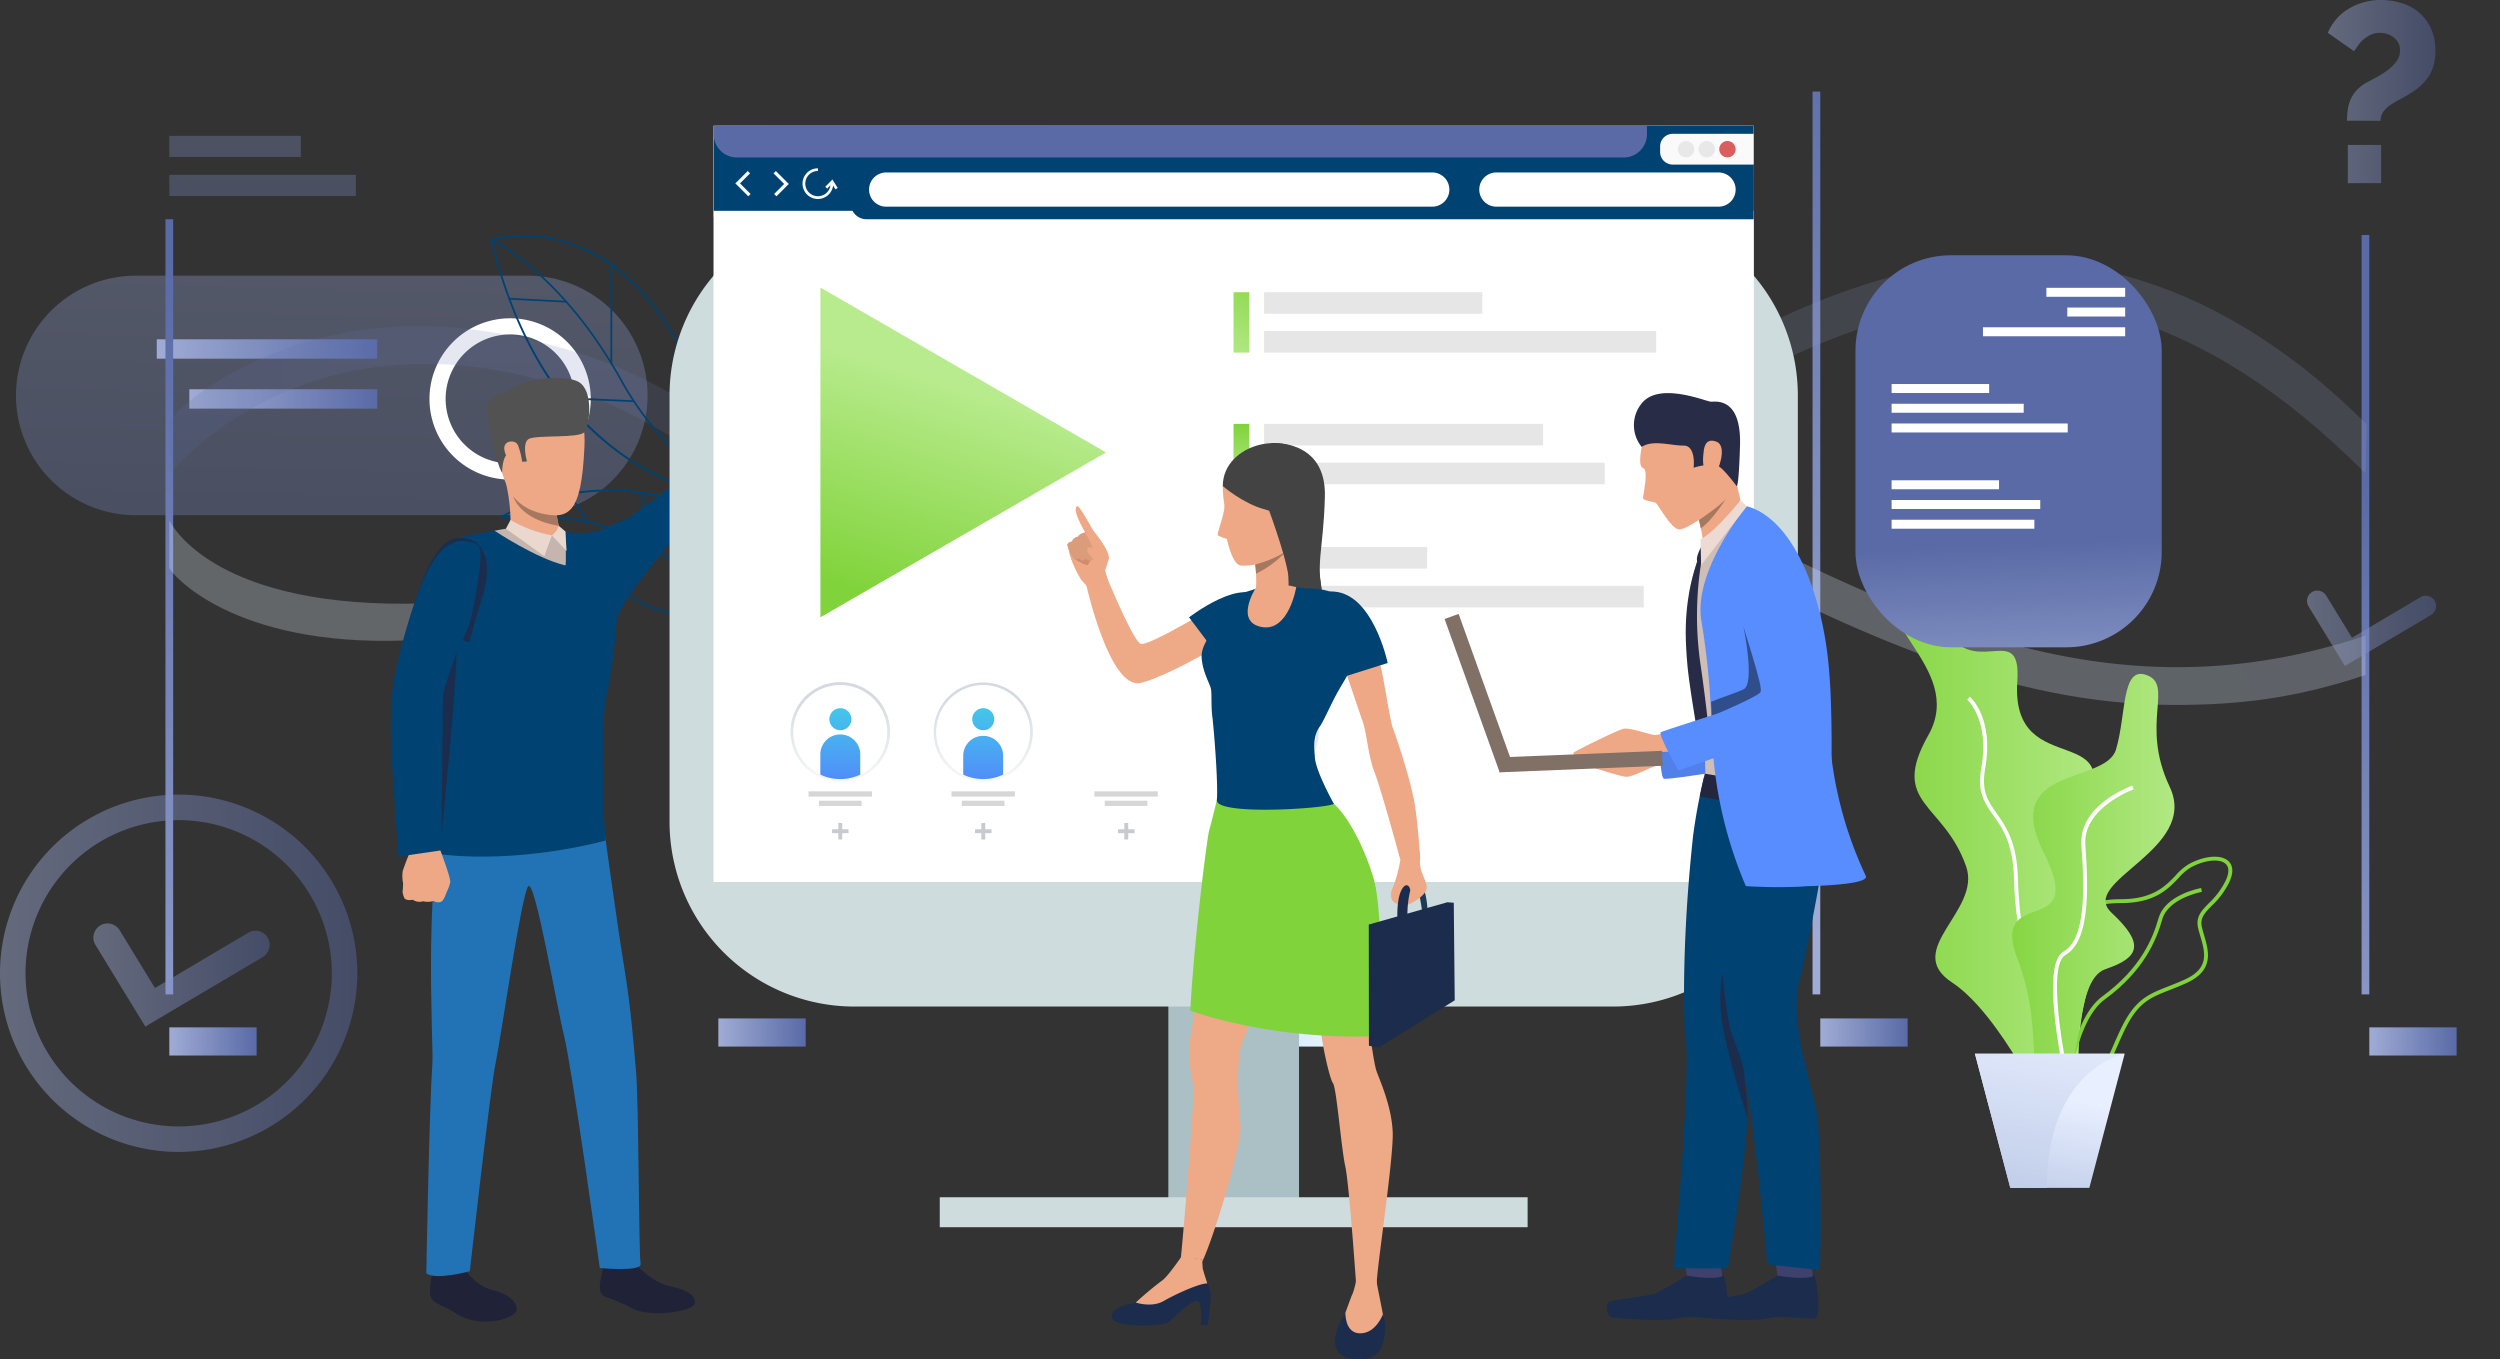 <svg xmlns="http://www.w3.org/2000/svg" xmlns:xlink="http://www.w3.org/1999/xlink" width="616.861" height="335.417" viewBox="0 0 616.861 335.417">
  <rect x="0" y="0" width="616.861" height="335.417" fill="#333333" stroke="none"/>
  <defs>
    <linearGradient id="linear-gradient" x1="0.579" y1="-0.637" x2="0.395" y2="2.023" gradientUnits="objectBoundingBox">
      <stop offset="0" stop-color="#a0acd5"/>
      <stop offset="1" stop-color="#596aa6"/>
    </linearGradient>
    <linearGradient id="linear-gradient-2" x1="0" y1="0.5" x2="1" y2="0.5" xlink:href="#linear-gradient"/>
    <linearGradient id="linear-gradient-3" x1="0" y1="0.5" x2="1" y2="0.5" xlink:href="#linear-gradient"/>
    <linearGradient id="linear-gradient-5" x1="0.5" y1="-9.173" x2="0.5" y2="10.842" xlink:href="#linear-gradient"/>
    <linearGradient id="linear-gradient-6" x1="0.5" y1="-11.022" x2="0.5" y2="8.994" xlink:href="#linear-gradient"/>
    <linearGradient id="linear-gradient-7" x1="0.5" y1="1.421" x2="0.5" y2="0.043" xlink:href="#linear-gradient"/>
    <linearGradient id="linear-gradient-8" x1="0.501" y1="0.94" x2="0.501" y2="-0.129" xlink:href="#linear-gradient"/>
    <linearGradient id="linear-gradient-11" x1="0.5" y1="1.347" x2="0.5" y2="0.329" xlink:href="#linear-gradient"/>
    <linearGradient id="linear-gradient-12" x1="0" y1="0.5" x2="1" y2="0.5" xlink:href="#linear-gradient"/>
    <linearGradient id="linear-gradient-13" x1="0" y1="0.5" x2="1" y2="0.5" xlink:href="#linear-gradient"/>
    <linearGradient id="linear-gradient-14" y1="0.5" x2="1" y2="0.5" gradientUnits="objectBoundingBox">
      <stop offset="0" stop-color="#d5e4ff"/>
      <stop offset="1" stop-color="#edfffe"/>
    </linearGradient>
    <linearGradient id="linear-gradient-15" x1="0" y1="0.5" x2="1" y2="0.5" xlink:href="#linear-gradient"/>
    <linearGradient id="linear-gradient-16" x1="0" y1="0.5" x2="1" y2="0.5" xlink:href="#linear-gradient"/>
    <linearGradient id="linear-gradient-17" x1="0.932" y1="0.5" x2="-0.001" y2="0.5" xlink:href="#linear-gradient"/>
    <linearGradient id="linear-gradient-18" x1="1.259" y1="0.462" x2="-0.398" y2="0.57" xlink:href="#linear-gradient-14"/>
    <linearGradient id="linear-gradient-19" x1="0.119" y1="0.497" x2="0.881" y2="0.497" gradientUnits="objectBoundingBox">
      <stop offset="0" stop-color="#40d5e6"/>
      <stop offset="1" stop-color="#57f"/>
    </linearGradient>
    <linearGradient id="linear-gradient-20" y1="0.5" x2="1" y2="0.5" gradientUnits="objectBoundingBox">
      <stop offset="0" stop-color="#80d33a"/>
      <stop offset="1" stop-color="#b8eb8d"/>
    </linearGradient>
    <linearGradient id="linear-gradient-21" x1="0" y1="0.5" x2="1" y2="0.5" xlink:href="#linear-gradient-20"/>
    <linearGradient id="linear-gradient-22" x1="0.241" y1="1.257" x2="0.438" y2="0.3" gradientUnits="objectBoundingBox">
      <stop offset="0" stop-color="#b6c4e3"/>
      <stop offset="1" stop-color="#e8efff"/>
    </linearGradient>
    <linearGradient id="linear-gradient-23" x1="0.207" y1="1.431" x2="0.571" y2="-0.344" xlink:href="#linear-gradient-22"/>
    <linearGradient id="linear-gradient-24" y1="0.5" x2="1" y2="0.5" gradientUnits="objectBoundingBox">
      <stop offset="0" stop-color="#ff9f55"/>
      <stop offset="1" stop-color="#ffd255"/>
    </linearGradient>
    <linearGradient id="linear-gradient-25" x1="0.606" y1="-0.729" x2="0.431" y2="1.303" xlink:href="#linear-gradient-20"/>
    <linearGradient id="linear-gradient-26" x1="0.5" y1="0" x2="0.5" y2="1" xlink:href="#linear-gradient-20"/>
    <linearGradient id="linear-gradient-28" x1="0.5" y1="-0.816" x2="0.5" y2="4.536" xlink:href="#linear-gradient-19"/>
    <linearGradient id="linear-gradient-29" x1="0.5" y1="-0.966" x2="0.5" y2="1.605" xlink:href="#linear-gradient-19"/>
    <linearGradient id="linear-gradient-30" x1="0.5" y1="0.155" x2="0.5" y2="1.196" gradientUnits="objectBoundingBox">
      <stop offset="0" stop-color="#d3dae0"/>
      <stop offset="1" stop-color="#fff"/>
    </linearGradient>
    <linearGradient id="linear-gradient-31" x1="0.5" y1="-0.816" x2="0.5" y2="4.532" xlink:href="#linear-gradient-19"/>
    <linearGradient id="linear-gradient-32" x1="0.5" y1="-1.023" x2="0.5" y2="1.623" xlink:href="#linear-gradient-19"/>
    <linearGradient id="linear-gradient-33" x1="0.5" y1="0.155" x2="0.5" y2="1.196" xlink:href="#linear-gradient-30"/>
    <linearGradient id="linear-gradient-38" x1="0.5" y1="-0.966" x2="0.5" y2="1.605" xlink:href="#linear-gradient-19"/>
    <linearGradient id="linear-gradient-39" x1="0.499" y1="0.155" x2="0.499" y2="1.196" xlink:href="#linear-gradient-30"/>
    <linearGradient id="linear-gradient-40" x1="0.302" y1="0.972" x2="0.486" y2="0.3" xlink:href="#linear-gradient-20"/>
    <linearGradient id="linear-gradient-41" x1="0" y1="0.5" x2="1" y2="0.5" xlink:href="#linear-gradient"/>
    <linearGradient id="linear-gradient-43" x1="0.001" y1="0.501" x2="1" y2="0.501" xlink:href="#linear-gradient"/>
    <linearGradient id="linear-gradient-45" x1="0.001" y1="0.5" x2="1" y2="0.5" xlink:href="#linear-gradient"/>
    <linearGradient id="linear-gradient-46" x1="-23.693" y1="0.573" x2="-23.675" y2="1.095" xlink:href="#linear-gradient"/>
  </defs>
  <g id="illu" transform="translate(-65.196 -140.449)">
    <path id="Tracé_869" data-name="Tracé 869" d="M308.175,717.431H211.441a29.551,29.551,0,0,1-29.551-29.551h0a29.551,29.551,0,0,1,29.551-29.551h96.734a29.551,29.551,0,0,1,29.551,29.551h0A29.551,29.551,0,0,1,308.175,717.431Z" transform="translate(-112.746 -449.854)" opacity="0.35" fill="url(#linear-gradient)"/>
    <path id="Tracé_870" data-name="Tracé 870" d="M605.72,739.74a19.9,19.9,0,1,1,19.9-19.9A19.9,19.9,0,0,1,605.72,739.74Zm0-35.817a15.912,15.912,0,1,0,15.912,15.912A15.912,15.912,0,0,0,605.72,703.923Z" transform="translate(-414.655 -480.955)" fill="#fff"/>
    <rect id="Rectangle_605" data-name="Rectangle 605" width="54.404" height="4.781" transform="translate(103.883 224.171)" fill="url(#linear-gradient-2)"/>
    <rect id="Rectangle_606" data-name="Rectangle 606" width="46.38" height="4.784" transform="translate(111.909 236.494)" fill="url(#linear-gradient-3)"/>
    <rect id="Rectangle_607" data-name="Rectangle 607" width="74.577" height="4.781" transform="translate(83.71 248.819)" fill="url(#linear-gradient-2)"/>
    <g id="Groupe_1463" data-name="Groupe 1463" transform="translate(106.974 173.963)">
      <rect id="Rectangle_608" data-name="Rectangle 608" width="32.448" height="5.211" opacity="0.34" fill="url(#linear-gradient-5)"/>
    </g>
    <g id="Groupe_1464" data-name="Groupe 1464" transform="translate(106.974 183.596)">
      <rect id="Rectangle_609" data-name="Rectangle 609" width="46.026" height="5.211" opacity="0.34" fill="url(#linear-gradient-6)"/>
    </g>
    <g id="Groupe_1465" data-name="Groupe 1465" transform="translate(106.022 194.542)">
      <rect id="Rectangle_610" data-name="Rectangle 610" width="1.904" height="191.272" fill="url(#linear-gradient-7)"/>
    </g>
    <g id="Groupe_1468" data-name="Groupe 1468" transform="translate(512.434 163.048)">
      <rect id="Rectangle_613" data-name="Rectangle 613" width="1.904" height="222.766" fill="url(#linear-gradient-8)"/>
    </g>
    <g id="Groupe_1473" data-name="Groupe 1473" transform="translate(514.341 140.617)">
      <rect id="Rectangle_618" data-name="Rectangle 618" width="34.385" height="5.211" fill="url(#linear-gradient-5)"/>
    </g>
    <g id="Groupe_1474" data-name="Groupe 1474" transform="translate(514.341 150.25)">
      <rect id="Rectangle_619" data-name="Rectangle 619" width="27.515" height="5.211" fill="url(#linear-gradient-6)"/>
    </g>
    <g id="Groupe_1475" data-name="Groupe 1475" transform="translate(647.905 198.431)">
      <rect id="Rectangle_620" data-name="Rectangle 620" width="1.904" height="187.382" fill="url(#linear-gradient-11)"/>
    </g>
    <rect id="Rectangle_621" data-name="Rectangle 621" width="21.552" height="6.948" transform="translate(106.974 393.946)" fill="url(#linear-gradient-12)"/>
    <rect id="Rectangle_622" data-name="Rectangle 622" width="21.554" height="6.948" transform="translate(242.445 391.739)" fill="url(#linear-gradient-13)"/>
    <rect id="Rectangle_623" data-name="Rectangle 623" width="21.552" height="6.948" transform="translate(378.869 391.739)" fill="url(#linear-gradient-14)"/>
    <rect id="Rectangle_624" data-name="Rectangle 624" width="21.554" height="6.948" transform="translate(514.341 391.739)" fill="url(#linear-gradient-15)"/>
    <rect id="Rectangle_625" data-name="Rectangle 625" width="21.552" height="6.948" transform="translate(649.812 393.946)" fill="url(#linear-gradient-16)"/>
    <g id="Groupe_1476" data-name="Groupe 1476" transform="translate(106.974 204.761)" opacity="0.17">
      <path id="Tracé_871" data-name="Tracé 871" d="M572.979,757.1c-31.19,0-55.927-20.963-80.146-41.507-18.362-15.568-37.413-31.485-59.4-39.338-67.116-23.951-101.45,19.794-101.758,20.178V683.117c.364-.455,6.489-8.408,24.209-16,16.132-6.913,43.19-12.429,80.532.558,23.648,8.231,43.3,24.886,62.292,40.992,38.537,32.673,71.818,60.89,129.617,16.692,43.776-33.476,85.043-65.375,125.646-77.034,39.714-11.4,81.118-3.056,119.873,35.7l-.288,12.086c-82.323-82.687-152.419-30.309-239.715,36.456C610.715,750.253,590.793,757.1,572.979,757.1Z" transform="translate(-331.67 -643.62)" fill="url(#linear-gradient-17)"/>
    </g>
    <g id="Groupe_1477" data-name="Groupe 1477" transform="translate(106.974 225.71)" opacity="0.26">
      <path id="Tracé_872" data-name="Tracé 872" d="M826.608,815.245c-42.255,0-78.987-18.269-117.279-37.31-47.274-23.507-96.156-47.814-161.287-41.169-41.588,4.251-67.689,21.188-90.723,36.118-20.855,13.53-40.57,25.429-67.272,26.444-43.154,1.642-58.127-16.763-58.377-17.885v-11.79h0c.056.2,9.476,20.862,58.344,20.617,24.057-.121,41.813-11.641,62.385-24.982,23.893-15.5,50.974-33.087,94.744-37.547,67.742-6.923,117.822,17.981,166.252,42.063,50.678,25.2,99.036,48.832,160.18,28.328v9.711C856.126,813.689,842.184,815.242,826.608,815.245Z" transform="translate(-331.67 -726.566)" fill="url(#linear-gradient-18)"/>
    </g>
    <path id="Tracé_873" data-name="Tracé 873" d="M722.585,908.578a60.165,60.165,0,0,1-30.526-9.093c-7.15-4.753-16.417-6.418-22.946-6.976a76.436,76.436,0,0,0-12.568-.076l-.045-.45a77.014,77.014,0,0,1,12.654.073c6.567.563,15.927,2.245,23.158,7.052a59.637,59.637,0,0,0,30.268,9.017Z" transform="translate(-467.483 -624.326)" fill="#004271"/>
    <path id="Tracé_874" data-name="Tracé 874" d="M726.026,892.841c-4.769,5.385-25,8.708-37.035,2.43a109.6,109.6,0,0,1-16.553-11.113c-6.062-4.665-11.29-8.693-17.708-10.141l-.561-.126.505-.29a57.906,57.906,0,0,1,22.918-6.335,55.275,55.275,0,0,1,22.916,3.263c9.148,3.364,17.71,9.241,25.449,17.465l-.164.157.164-.157a3.2,3.2,0,0,1,.341,4.516C726.208,892.626,726.11,892.734,726.026,892.841Zm-70.619-19.12c6.251,1.573,11.386,5.529,17.306,10.085A109.766,109.766,0,0,0,689.2,894.871c5.428,2.836,13.227,3.95,21.4,3.059,6.915-.758,12.881-2.9,15.091-5.393.086-.1.167-.195.24-.293a2.757,2.757,0,0,0-.308-3.932c-17.4-18.5-35.7-21.405-47.988-20.59A58.563,58.563,0,0,0,655.408,873.721Z" transform="translate(-465.742 -605.919)" fill="#004271"/>
    <rect id="Rectangle_626" data-name="Rectangle 626" width="0.452" height="8.35" transform="matrix(0.827, -0.562, 0.562, 0.827, 205.441, 262.465)" fill="#004271"/>
    <rect id="Rectangle_627" data-name="Rectangle 627" width="11.51" height="0.452" transform="translate(207.378 278.426) rotate(-42.71)" fill="url(#linear-gradient-19)"/>
    <rect id="Rectangle_628" data-name="Rectangle 628" width="0.452" height="12.967" transform="translate(223.524 262.048) rotate(-4.26)" fill="#004271"/>
    <path id="Tracé_875" data-name="Tracé 875" d="M712.537,688.679a59.879,59.879,0,0,1-12.4-6.706,71.045,71.045,0,0,1-21.974-24.131c-7.66-13.917-16-22.693-21.643-27.606a50.6,50.6,0,0,0-10.517-7.4l.182-.391A51.784,51.784,0,0,1,656.79,629.9c5.673,4.935,14.048,13.755,21.744,27.737a70.905,70.905,0,0,0,21.85,23.994,58.036,58.036,0,0,0,12.3,6.625Z" transform="translate(-459.635 -423.036)" fill="#004271"/>
    <path id="Tracé_876" data-name="Tracé 876" d="M728.61,684.678l-1.225.225a58.276,58.276,0,0,1-10.229.616,73.771,73.771,0,0,1-23.86-4.4,66.809,66.809,0,0,1-27.323-18.8c-9.451-10.729-16.374-25.037-20.575-42.531l-.048-.2.192-.061a33.868,33.868,0,0,1,16.437.038,38.993,38.993,0,0,1,15.225,7.559c5.809,4.627,10.919,11.093,15.169,19.216,9.575,18.3,18.6,27.7,24.5,32.364,6.355,5.031,10.482,5.764,10.522,5.771Zm-82.737-64.795c9.492,39.285,31.1,54.757,47.564,60.819a73.412,73.412,0,0,0,23.719,4.395,63.114,63.114,0,0,0,9.118-.455,31.292,31.292,0,0,1-9.673-5.584c-5.92-4.69-15-14.144-24.608-32.5-9.555-18.286-21.648-24.532-30.109-26.568A33.939,33.939,0,0,0,645.873,619.884Z" transform="translate(-459.149 -420.129)" fill="#004271"/>
    <rect id="Rectangle_629" data-name="Rectangle 629" width="0.434" height="17.377" transform="translate(204.199 238.906) rotate(-87.5)" fill="#004271"/>
    <rect id="Rectangle_630" data-name="Rectangle 630" width="0.434" height="24.383" transform="translate(215.824 205.738)" fill="#004271"/>
    <rect id="Rectangle_631" data-name="Rectangle 631" width="0.434" height="14.078" transform="translate(190.838 214.378) rotate(-87.01)" fill="#004271"/>
    <path id="Tracé_877" data-name="Tracé 877" d="M768.076,780.154c2.634-5.127,11.169-24.959,11.169-24.959L768.3,753.51s-4.364,9.974-6.438,16.869a55.985,55.985,0,0,1-2.67,7.191c-.3.53-14.268,11.113-15.788,11.886s-7.367,2.8-10.163,5.643-1.435,6.726-1.435,6.726c5.928,7.628,16.879-2.288,16.879-2.288S764.383,787.349,768.076,780.154Z" transform="translate(-523.524 -520.994)" fill="#004271"/>
    <path id="Tracé_878" data-name="Tracé 878" d="M761.584,1624.107s3.763,3.95,7.577,4.779,6.494,1.884,6.524,4.152-11,3.763-15.369,1.478c-6.526-3.412-7.191-2.384-7.913-4.089s.869-6.269.821-6.82C753.17,1622.945,761.584,1624.107,761.584,1624.107Z" transform="translate(-539.023 -1171.178)" fill="#202338"/>
    <path id="Tracé_879" data-name="Tracé 879" d="M764.154,1615.374a13.9,13.9,0,0,1,.422,1.892c-.083.04-8.61,1-8.352-.49.21-1.207.505-2.526.505-2.526Z" transform="translate(-542.015 -1164.336)" fill="#2f6b8c"/>
    <path id="Tracé_880" data-name="Tracé 880" d="M595.007,1629.449s2.778,3.849,6.471,4.736c3.652.876,6.019,2.543,6.2,4.748s-8.61,5.089-14.785,1.217c-4.056-2.543-5.569-2.4-6.388-4.016s.429-6.145.346-6.67C586.743,1628.815,595.007,1629.449,595.007,1629.449Z" transform="translate(-414.957 -1175.489)" fill="#202338"/>
    <path id="Tracé_881" data-name="Tracé 881" d="M596.724,1620.675a17.2,17.2,0,0,1,.114,1.9c-.068.043-8.206,1.48-8.158.015a11.274,11.274,0,0,1,.505-2.614Z" transform="translate(-416.792 -1168.62)" fill="#2f6b8c"/>
    <path id="Tracé_882" data-name="Tracé 882" d="M625.859,1154.122s3.953,28.717,5.557,38.423c1.889,11.351,2.526,20.729,3.054,26.6.664,7.39.659,45.21,1.124,47.365s-10.075,1.086-10.075,1.086-6.835-49.345-8.8-57.215c-1.836-7.324-7.186-38.976-8.86-36.976s-6.807,37.855-8.047,43.634-6.36,51.358-6.36,51.358-8.464,2.326-10.737.505c0,0,.737-41.169,1.515-52,.3-4.129-2.611-49.431,4.37-67.689C592.308,1139.559,625.859,1154.122,625.859,1154.122Z" transform="translate(-412.331 -814.284)" fill="#2273b5"/>
    <path id="Tracé_883" data-name="Tracé 883" d="M618.751,905.753s10.451,2.162,11.714,3.263c1.346,1.169,3.723,12.629,3.864,15.819s-1.263,16.523-2.609,21.486-1.1,29.419-.253,36.3c0,0-21.064,5.983-41.773,3.284,0,0,3.473-25.727,2.642-32.529-1.061-8.716-3.617-28.793-3.617-28.793s1.834-13.987,3.677-15.546,14.551-3.283,14.551-3.283Z" transform="translate(-416.823 -634.783)" fill="#004271"/>
    <path id="Tracé_884" data-name="Tracé 884" d="M659.805,775.926s12.583-4.657,11.8,12.065-3.735,18.422-12.015,16.086-8.971-12.881-10.047-17.965S655.691,776.656,659.805,775.926Z" transform="translate(-462.201 -537.303)" fill="#eea886"/>
    <path id="Tracé_885" data-name="Tracé 885" d="M672.028,863.826s-2.589,1.712-12.411-2.612a44.436,44.436,0,0,0-1.649-13.02c-1.927-6.286,13.179,8.378,13.179,8.378-.159.114-.19.74-.1,1.616a17.988,17.988,0,0,0,.485,2.6C672.086,862.886,672.028,861.992,672.028,863.826Z" transform="translate(-468.453 -590.593)" fill="#eea886"/>
    <path id="Tracé_886" data-name="Tracé 886" d="M646.172,781.588s-.035-4.468,1.823-4.88,2.814,2.172,2.814,2.172l1.5-.081s-1.336-4.526.434-5.557,12.376-.126,13.695-1.649,2.463-10.2-1.4-12.439c-2.614-1.515-12.881-1.718-17.892,2.748,0,0-4.362.083-4.546,3.634S644.662,779.166,646.172,781.588Z" transform="translate(-457.085 -524.485)" fill="#525252"/>
    <path id="Tracé_887" data-name="Tracé 887" d="M678.942,881.191c-9.754-1.639-11.212-7.186-11.232-7.271,3.789,4.89,10.747,4.672,10.747,4.672A17.977,17.977,0,0,0,678.942,881.191Z" transform="translate(-475.862 -610.992)" fill="#a77860"/>
    <path id="Tracé_888" data-name="Tracé 888" d="M662.266,821.213c-.556-1.472-3.7-1.288-3.374,1.048s2.917,5.935,3.958,5.261S663.032,823.253,662.266,821.213Z" transform="translate(-469.254 -570.893)" fill="#eea886"/>
    <path id="Tracé_889" data-name="Tracé 889" d="M723.58,901.108s4.569,1.283,11.113-2.177-6.284,9.4-6.284,9.4Z" transform="translate(-517.621 -629.245)" fill="#004271"/>
    <path id="Tracé_890" data-name="Tracé 890" d="M775.23,916.05s-13.854,16.152-13.9,19.892-2.526-11.5-2.526-11.5Z" transform="translate(-543.945 -642.481)" fill="#004271"/>
    <path id="Tracé_891" data-name="Tracé 891" d="M649.43,904.554s10.1,6.8,17.458,8.562c.308.073,0-8.39,0-8.39S660.7,902.248,649.43,904.554Z" transform="translate(-462.199 -633.155)" fill="#c4b5ae"/>
    <path id="Tracé_892" data-name="Tracé 892" d="M677.29,902.859a26.058,26.058,0,0,0,7.115,2.2,2.752,2.752,0,0,0,1.7-2.354Z" transform="translate(-483.022 -632.511)" fill="#eea886"/>
    <path id="Tracé_893" data-name="Tracé 893" d="M707.157,902.71a4.428,4.428,0,0,1-1.7,2.354l3.619,3.867-.313-4.849Z" transform="translate(-504.078 -632.511)" fill="#ead8cf"/>
    <path id="Tracé_894" data-name="Tracé 894" d="M580.512,915.059s6.567,1.8,2.955,13.836c-2.824,9.421-3.205,11.444-3.205,11.444l-15.122-3.776s4.433-20.693,11.669-21.807A8.126,8.126,0,0,1,580.512,915.059Z" transform="translate(-399.198 -641.448)" fill="#1c2c4d"/>
    <path id="Tracé_895" data-name="Tracé 895" d="M559.807,1227.28a5.179,5.179,0,0,1-.457-1.536s.094-.978.116-1.672a4.614,4.614,0,0,0,0-.54,9.15,9.15,0,0,1-.093-2.935,61.2,61.2,0,0,1,2.637-6.567l3.225.49,3.089.025s2.867,7.461,2.778,8.683a2.195,2.195,0,0,1-.038.346,11.821,11.821,0,0,1-.864,2.256c-.056.194-.732,2.089-1.3,2.293a1.966,1.966,0,0,1-1.9-.177,4.71,4.71,0,0,1-2.581.081,2.9,2.9,0,0,1-2.551-.374C561.879,1227.661,560.376,1227.995,559.807,1227.28Z" transform="translate(-394.82 -865.2)" fill="#eea886"/>
    <path id="Tracé_896" data-name="Tracé 896" d="M568.523,917.861c1.371.531,2.195.659,1.313,7.683-.354,2.821-1.834,11.55-2.761,13.182a161.446,161.446,0,0,0-5.612,15.808c-.427,2.3-.505,19.66-.505,20.519,0,1.962.045,18.589.045,18.589l-11.113,1.609s-1.263-19.221-1.488-21.511c-.505-5.279-.568-16.235.392-22.12a149.738,149.738,0,0,1,5.789-20.923C555.167,929.639,559.453,914.348,568.523,917.861Z" transform="translate(-386.419 -643.444)" fill="#004271"/>
    <path id="Tracé_897" data-name="Tracé 897" d="M601.355,1026s-3.253,9.285-3.336,10.608-.369,34.37-.369,34.37S601.136,1036.886,601.355,1026Z" transform="translate(-423.497 -724.661)" fill="#1c2c4d"/>
    <path id="Tracé_898" data-name="Tracé 898" d="M661.636,897a31.464,31.464,0,0,0,10.214,3.789l-1.872,5.125-9.479-6.764Z" transform="translate(-470.473 -628.243)" fill="#ead8cf"/>
    <rect id="Rectangle_632" data-name="Rectangle 632" width="32.241" height="97.927" transform="translate(385.721 439.563) rotate(180)" fill="#abc0c4"/>
    <path id="Tracé_992" data-name="Tracé 992" d="M45.6,0H232.8a45.6,45.6,0,0,1,45.6,45.6v105.19a45.6,45.6,0,0,1-45.6,45.6H45.6A45.6,45.6,0,0,1,0,150.794V45.6A45.6,45.6,0,0,1,45.6,0Z" transform="translate(508.802 388.809) rotate(180)" fill="#cfdcde"/>
    <rect id="Rectangle_634" data-name="Rectangle 634" width="145.049" height="7.393" transform="translate(297.077 435.865)" fill="#cfdcde"/>
    <path id="Tracé_899" data-name="Tracé 899" d="M2022.962,962.127c4.37-2.089,8.716,11.818,8.716,11.818,7.426,9.81,17.8-3.241,16.786,11.424-1.768,25.664,29.551,8.082,15.094,34.855s12.755,15.155,3.788,36.752,2.657,47.372-10.86,36.782c0,0-11.894-26.083-24.161-34.153s7.35-17.645,3.511-28.606c-5.574-15.912-19.006-15.3-9.322-32.4S2008.113,969.23,2022.962,962.127Z" transform="translate(-1485.508 -676.761)" fill="url(#linear-gradient-20)"/>
    <path id="Tracé_900" data-name="Tracé 900" d="M2112.8,1164.463c-5.857-4.12-12.709-32.817-13.118-49.908-.21-8.757-2.8-12.4-5.082-15.622-2.182-3.076-4.066-5.733-2.968-11.833,2.1-11.658-3.42-16.692-3.475-16.74l.639-.73c.253.217,5.991,5.407,3.788,17.642-1.025,5.7.664,8.082,2.806,11.113,2.248,3.167,5.052,7.107,5.259,16.165.44,18.344,7.446,45.437,12.707,49.137Z" transform="translate(-1537.548 -757.272)" fill="#fff"/>
    <path id="Tracé_901" data-name="Tracé 901" d="M2172.93,1283.419a12.5,12.5,0,0,1-2.475-.268,5.405,5.405,0,0,1-4.4-3.536c-1.579-4.516,2.081-11.848,5.051-15.384a22.565,22.565,0,0,0,4.486-14.546c-.088-1.412-.235-2.718-.364-3.869-.374-3.331-.642-5.738.788-7.345,1.263-1.417,3.7-2.021,8.138-2.051,7.792-.035,10.874-3.263,13.351-5.855a14.11,14.11,0,0,1,3.25-2.8h0c3.885-2.119,8-2.432,9.782-.74.846.8,1.561,2.377.159,5.3a20.326,20.326,0,0,1-4.294,5.744c-1.8,1.836-2.988,3.048-2.369,5.466.146.566.313,1.139.48,1.715,1.2,4.107,2.564,8.764-4.468,11.927-1.493.669-2.851,1.2-4.042,1.674-4.91,1.927-7.872,3.089-11.216,10.151-.649,1.366-1.22,2.662-1.768,3.915C2180.376,1278.9,2178.385,1283.419,2172.93,1283.419Zm28.288-54.808a12.918,12.918,0,0,0-3.016,2.616c-2.6,2.725-5.842,6.117-14.046,6.155-4.086.02-6.375.553-7.42,1.728-1.142,1.286-.891,3.511-.548,6.592.131,1.165.278,2.483.369,3.915a23.126,23.126,0,0,1-4.711,15.23c-2.94,3.5-6.266,10.464-4.877,14.442a4.478,4.478,0,0,0,3.677,2.91c6.623,1.339,8.451-2.806,11.479-9.671.556-1.263,1.129-2.561,1.783-3.937,3.508-7.408,6.784-8.693,11.74-10.638,1.19-.467,2.526-1,4.008-1.657,6.261-2.814,5.133-6.68,3.935-10.772-.169-.586-.341-1.169-.488-1.745-.758-2.945.732-4.463,2.614-6.382a19.446,19.446,0,0,0,4.1-5.483c.634-1.331,1.159-3.135.048-4.19C2208.4,1226.335,2204.686,1226.712,2201.218,1228.611Z" transform="translate(-1595.484 -874.101)" fill="#80d33a"/>
    <path id="Tracé_902" data-name="Tracé 902" d="M2182.137,1311.888l-.967-.048c.048-.909,1.263-22.328,9.868-28.594,9.433-6.878,12.409-14.268,13.823-19.226,1.669-5.847,10.166-7.408,10.527-7.471l.166.952c-.081.015-8.259,1.516-9.762,6.784-1.455,5.1-4.51,12.689-14.184,19.743C2183.38,1290.028,2182.153,1311.671,2182.137,1311.888Z" transform="translate(-1607.066 -896.981)" fill="#80d33a"/>
    <path id="Tracé_903" data-name="Tracé 903" d="M2165.064,1047.6c-6.112-2.1-4.842,9.683-7.423,18.4s-28.73,3.8-17.756,25.628-13.879,7.3-6.456,26.343.646,39.416,8.716,34.233,4.534-29.164,12.927-32.013,9.762-6.173,1.453-13.922,21.774-15.437,14.351-31.081S2172.126,1050.026,2165.064,1047.6Z" transform="translate(-1570.33 -740.625)" fill="url(#linear-gradient-21)"/>
    <path id="Tracé_904" data-name="Tracé 904" d="M2175.712,1232.872c-.757-3.261-7.324-31.953-1.206-35.42,5.4-3.058,5.266-14.947,4.422-26.176-.745-9.939,12.02-14.583,12.563-14.776l.326.912c-.129.045-12.611,4.594-11.921,13.793.863,11.53.957,23.764-4.913,27.088-4.65,2.634-.368,25.694,1.674,34.35Z" transform="translate(-1600.154 -822.201)" fill="#fff"/>
    <path id="Tracé_905" data-name="Tracé 905" d="M2132.591,1418.43l-8.726,33.1h-19.5l-8.726-33.1Z" transform="translate(-1543.138 -1017.975)" fill="url(#linear-gradient-22)"/>
    <path id="Tracé_906" data-name="Tracé 906" d="M2132.591,1418.43s-19.211,3.607-19.211,33.1h-9.014l-8.726-33.1Z" transform="translate(-1543.138 -1017.975)" fill="url(#linear-gradient-23)"/>
    <rect id="Rectangle_635" data-name="Rectangle 635" width="256.597" height="186.526" transform="translate(497.898 358.031) rotate(180)" fill="#fff"/>
    <rect id="Rectangle_636" data-name="Rectangle 636" width="256.597" height="22.529" transform="translate(497.898 194.034) rotate(180)" fill="url(#linear-gradient-24)"/>
    <path id="Tracé_907" data-name="Tracé 907" d="M938.329,548.212H910.243A4.253,4.253,0,0,1,906,543.956h0a4.253,4.253,0,0,1,4.243-4.256h28.086a4.256,4.256,0,0,1,4.256,4.256h0A4.256,4.256,0,0,1,938.329,548.212Z" transform="translate(-653.967 -361.187)" fill="#f5f7ff"/>
    <rect id="Rectangle_637" data-name="Rectangle 637" width="256.597" height="186.526" transform="translate(241.304 171.505)" fill="#fff"/>
    <rect id="Rectangle_638" data-name="Rectangle 638" width="256.597" height="20.961" transform="translate(241.304 171.505)" fill="#004271"/>
    <path id="Tracé_908" data-name="Tracé 908" d="M997.37,548.53h222.788v13.8h-218.9a3.892,3.892,0,0,1-3.892-3.892V548.53Z" transform="translate(-722.259 -367.786)" fill="#004271"/>
    <path id="Tracé_909" data-name="Tracé 909" d="M1154.237,565.9H1019.5a4.223,4.223,0,0,1-4.223-4.223h0a4.225,4.225,0,0,1,4.223-4.223h134.739a4.226,4.226,0,0,1,4.225,4.223h0a4.223,4.223,0,0,1-4.23,4.223Z" transform="translate(-735.646 -374.453)" fill="#fff"/>
    <path id="Tracé_910" data-name="Tracé 910" d="M1670.443,565.9h-54.808a4.223,4.223,0,0,1-4.225-4.223h0a4.225,4.225,0,0,1,4.225-4.223h54.808a4.226,4.226,0,0,1,4.225,4.223h0A4.223,4.223,0,0,1,1670.443,565.9Z" transform="translate(-1181.211 -374.453)" fill="#fff"/>
    <path id="Tracé_911" data-name="Tracé 911" d="M922.66,562.313l-.578-.578,2.473-2.473-2.614-2.614.578-.578,3.192,3.193Z" transform="translate(-665.881 -373.422)" fill="#fafafa"/>
    <path id="Tracé_912" data-name="Tracé 912" d="M887.822,562.313l-3.192-3.192,3.051-3.051.578.578-2.473,2.473,2.614,2.614Z" transform="translate(-637.994 -373.422)" fill="#fafafa"/>
    <path id="Tracé_913" data-name="Tracé 913" d="M958.941,558.264l-1.306-2.1-1.768,1.8.475.462.8-.821a3.114,3.114,0,1,1-3.076-3.536v-.659a3.789,3.789,0,1,0,3.733,4.268l.573.924Z" transform="translate(-687.041 -371.434)" fill="#fafafa"/>
    <path id="Tracé_914" data-name="Tracé 914" d="M1791.192,519.72h19.968v7.595h-19.968a3.112,3.112,0,0,1-3.112-3.112v-1.382A3.112,3.112,0,0,1,1791.192,519.72Z" transform="translate(-1313.259 -346.253)" fill="#fafafa"/>
    <path id="Tracé_915" data-name="Tracé 915" d="M1809.451,528.771a2.021,2.021,0,1,1-2.021-2.021A2.021,2.021,0,0,1,1809.451,528.771Z" transform="translate(-1326.212 -351.507)" fill="#e8e8e8"/>
    <path id="Tracé_916" data-name="Tracé 916" d="M1829.681,528.771a2.021,2.021,0,1,1-2.021-2.021A2.021,2.021,0,0,1,1829.681,528.771Z" transform="translate(-1341.333 -351.507)" fill="#e8e8e8"/>
    <path id="Tracé_917" data-name="Tracé 917" d="M1849.911,528.771a2.021,2.021,0,1,1-2.021-2.021A2.021,2.021,0,0,1,1849.911,528.771Z" transform="translate(-1356.453 -351.507)" fill="#da5e5e"/>
    <path id="Tracé_918" data-name="Tracé 918" d="M863.513,512h230.271v2.061a5.731,5.731,0,0,1-5.731,5.731H869.241a5.731,5.731,0,0,1-5.731-5.731V512Z" transform="translate(-622.209 -340.483)" fill="#596aa6"/>
    <rect id="Rectangle_639" data-name="Rectangle 639" width="53.843" height="5.322" transform="translate(377.114 212.547)" fill="#e6e6e6"/>
    <rect id="Rectangle_640" data-name="Rectangle 640" width="96.732" height="5.322" transform="translate(377.114 222.132)" fill="#e6e6e6"/>
    <rect id="Rectangle_641" data-name="Rectangle 641" width="3.89" height="14.907" transform="translate(369.559 212.547)" fill="url(#linear-gradient-25)"/>
    <rect id="Rectangle_642" data-name="Rectangle 642" width="68.831" height="5.322" transform="translate(377.114 245.036)" fill="#e6e6e6"/>
    <rect id="Rectangle_643" data-name="Rectangle 643" width="84.051" height="5.322" transform="translate(377.114 254.621)" fill="#e6e6e6"/>
    <rect id="Rectangle_644" data-name="Rectangle 644" width="3.89" height="14.907" transform="translate(369.559 245.036)" fill="url(#linear-gradient-26)"/>
    <rect id="Rectangle_645" data-name="Rectangle 645" width="40.219" height="5.322" transform="translate(377.114 275.412)" fill="#e6e6e6"/>
    <rect id="Rectangle_646" data-name="Rectangle 646" width="93.673" height="5.322" transform="translate(377.114 284.997)" fill="#e6e6e6"/>
    <rect id="Rectangle_647" data-name="Rectangle 647" width="3.89" height="14.907" transform="translate(369.559 275.412)" fill="url(#linear-gradient-26)"/>
    <rect id="Rectangle_648" data-name="Rectangle 648" width="10.527" height="1.296" transform="translate(267.263 338.022)" fill="#d6d6d6"/>
    <rect id="Rectangle_649" data-name="Rectangle 649" width="15.637" height="1.296" transform="translate(264.71 335.711)" fill="#d6d6d6"/>
    <path id="Tracé_919" data-name="Tracé 919" d="M981.915,1083.558a2.718,2.718,0,1,1-2.718-2.718A2.718,2.718,0,0,1,981.915,1083.558Z" transform="translate(-706.646 -765.65)" fill="url(#linear-gradient-28)"/>
    <path id="Tracé_920" data-name="Tracé 920" d="M977.493,1111.641v5.168a11.946,11.946,0,0,1-9.85,0v-5.168a4.928,4.928,0,1,1,9.85,0Z" transform="translate(-700.038 -784.871)" fill="url(#linear-gradient-29)"/>
    <path id="Tracé_921" data-name="Tracé 921" d="M950.92,1080.164a12.12,12.12,0,0,1-5.051-1.091,12.282,12.282,0,1,1,5.051,1.091Zm0-23.843a11.6,11.6,0,1,0,11.6,11.6A11.6,11.6,0,0,0,950.92,1056.321Z" transform="translate(-678.393 -746.84)" fill="url(#linear-gradient-30)"/>
    <rect id="Rectangle_650" data-name="Rectangle 650" width="10.527" height="1.296" transform="translate(302.524 338.022)" fill="#d6d6d6"/>
    <rect id="Rectangle_651" data-name="Rectangle 651" width="15.637" height="1.296" transform="translate(299.971 335.711)" fill="#d6d6d6"/>
    <path id="Tracé_922" data-name="Tracé 922" d="M1121.51,1083.558a2.72,2.72,0,1,1-2.718-2.718A2.72,2.72,0,0,1,1121.51,1083.558Z" transform="translate(-810.979 -765.65)" fill="url(#linear-gradient-31)"/>
    <path id="Tracé_923" data-name="Tracé 923" d="M1117.11,1112.574v5.168a11.947,11.947,0,0,1-9.85,0v-5.168a4.928,4.928,0,0,1,9.85,0Z" transform="translate(-804.394 -785.805)" fill="url(#linear-gradient-32)"/>
    <path id="Tracé_924" data-name="Tracé 924" d="M1090.541,1080.181a12.235,12.235,0,1,1,5.071-1.091A12.142,12.142,0,0,1,1090.541,1080.181Zm0-23.843a11.6,11.6,0,1,0,11.6,11.6A11.6,11.6,0,0,0,1090.541,1056.339Z" transform="translate(-782.753 -746.857)" fill="url(#linear-gradient-33)"/>
    <rect id="Rectangle_652" data-name="Rectangle 652" width="10.527" height="1.296" transform="translate(337.786 338.022)" fill="#d6d6d6"/>
    <rect id="Rectangle_653" data-name="Rectangle 653" width="15.637" height="1.296" transform="translate(335.232 335.711)" fill="#d6d6d6"/>
    <path id="Tracé_925" data-name="Tracé 925" d="M1261.125,1083.558a2.715,2.715,0,1,1-.8-1.922A2.718,2.718,0,0,1,1261.125,1083.558Z" transform="translate(-915.335 -765.65)" fill="url(#linear-gradient-28)"/>
    <path id="Tracé_926" data-name="Tracé 926" d="M1256.713,1111.64v5.167a11.948,11.948,0,0,1-9.85,0v-5.167a4.928,4.928,0,1,1,9.85,0Z" transform="translate(-908.736 -784.87)" fill="url(#linear-gradient-29)"/>
    <path id="Tracé_927" data-name="Tracé 927" d="M1230.151,1080.181a12.235,12.235,0,1,1,5.072-1.091A12.143,12.143,0,0,1,1230.151,1080.181Zm0-23.843a11.6,11.6,0,1,0,11.6,11.6A11.6,11.6,0,0,0,1230.151,1056.339Z" transform="translate(-887.101 -746.857)" fill="url(#linear-gradient-33)"/>
    <rect id="Rectangle_654" data-name="Rectangle 654" width="10.527" height="1.296" transform="translate(373.047 338.022)" fill="#d6d6d6"/>
    <rect id="Rectangle_655" data-name="Rectangle 655" width="15.637" height="1.296" transform="translate(370.491 335.711)" fill="#d6d6d6"/>
    <path id="Tracé_928" data-name="Tracé 928" d="M1400.735,1083.558a2.718,2.718,0,1,1-2.718-2.718A2.718,2.718,0,0,1,1400.735,1083.558Z" transform="translate(-1019.684 -765.65)" fill="url(#linear-gradient-28)"/>
    <path id="Tracé_929" data-name="Tracé 929" d="M1396.313,1111.64v5.167a11.944,11.944,0,0,1-9.85,0v-5.167a4.928,4.928,0,1,1,9.85,0Z" transform="translate(-1013.077 -784.87)" fill="url(#linear-gradient-38)"/>
    <path id="Tracé_930" data-name="Tracé 930" d="M1369.78,1080.164a12.12,12.12,0,0,1-5.051-1.091,12.282,12.282,0,1,1,5.051,1.091Zm0-23.843a11.6,11.6,0,1,0,11.6,11.6A11.6,11.6,0,0,0,1369.78,1056.321Z" transform="translate(-991.461 -746.84)" fill="url(#linear-gradient-39)"/>
    <rect id="Rectangle_656" data-name="Rectangle 656" width="0.967" height="4.071" transform="translate(272.044 343.515)" fill="#c5ccd1"/>
    <rect id="Rectangle_657" data-name="Rectangle 657" width="0.967" height="4.071" transform="translate(274.562 345.066) rotate(90)" fill="#c5ccd1"/>
    <rect id="Rectangle_658" data-name="Rectangle 658" width="0.967" height="4.071" transform="translate(307.328 343.515)" fill="#c5ccd1"/>
    <rect id="Rectangle_659" data-name="Rectangle 659" width="0.967" height="4.074" transform="translate(309.846 345.066) rotate(90)" fill="#c5ccd1"/>
    <rect id="Rectangle_660" data-name="Rectangle 660" width="0.97" height="4.071" transform="translate(342.613 343.515)" fill="#c5ccd1"/>
    <rect id="Rectangle_661" data-name="Rectangle 661" width="0.967" height="4.071" transform="translate(345.133 345.066) rotate(90)" fill="#c5ccd1"/>
    <rect id="Rectangle_662" data-name="Rectangle 662" width="0.967" height="4.071" transform="translate(377.897 343.515)" fill="#c5ccd1"/>
    <rect id="Rectangle_663" data-name="Rectangle 663" width="0.967" height="4.071" transform="translate(380.417 345.066) rotate(90)" fill="#c5ccd1"/>
    <path id="Tracé_931" data-name="Tracé 931" d="M1038.215,710.584,967.75,669.9v81.366Z" transform="translate(-700.121 -458.502)" fill="url(#linear-gradient-40)"/>
    <g id="Groupe_1478" data-name="Groupe 1478" transform="translate(617.566 262.905)" opacity="0.45">
      <path id="Tracé_932" data-name="Tracé 932" d="M2429.438,984.632l-8.966-14.68a2.554,2.554,0,1,1,4.359-2.662l6.354,10.378,16.854-9.976a2.554,2.554,0,1,1,2.6,4.395Z" transform="translate(-2403.213 -942.77)" fill="url(#linear-gradient-41)"/>
      <path id="Tracé_933" data-name="Tracé 933" d="M2385.5,938.322a32.246,32.246,0,1,1,32.246-32.246A32.246,32.246,0,0,1,2385.5,938.322Zm0-59.885a27.639,27.639,0,1,0,27.639,27.639A27.639,27.639,0,0,0,2385.5,878.437Z" transform="translate(-2353.25 -873.83)" fill="url(#linear-gradient-3)"/>
    </g>
    <g id="Groupe_1479" data-name="Groupe 1479" transform="translate(65.196 336.514)" opacity="0.45">
      <path id="Tracé_934" data-name="Tracé 934" d="M270.287,1316.529l-12.257-20.069a3.493,3.493,0,1,1,5.961-3.64l8.668,14.192,23.045-13.639a3.494,3.494,0,1,1,3.556,6.016Z" transform="translate(-234.434 -1259.299)" fill="url(#linear-gradient-43)"/>
      <path id="Tracé_935" data-name="Tracé 935" d="M210.344,1253.44a44.085,44.085,0,1,1,44.084-44.084A44.134,44.134,0,0,1,210.344,1253.44Zm0-81.871a37.786,37.786,0,1,0,37.787,37.787A37.828,37.828,0,0,0,210.344,1171.569Z" transform="translate(-166.26 -1165.27)" fill="url(#linear-gradient-3)"/>
    </g>
    <g id="Groupe_1480" data-name="Groupe 1480" transform="translate(639.577 140.449)" opacity="0.45">
      <path id="Tracé_936" data-name="Tracé 936" d="M2429.293,418.782a19.481,19.481,0,0,1,.19-2.766,9.862,9.862,0,0,1,.722-2.546,8,8,0,0,1,1.541-2.293,10.282,10.282,0,0,1,2.639-1.95l2.167-1.162a22.368,22.368,0,0,0,2.642-1.664,11.013,11.013,0,0,0,2.229-2.17,4.363,4.363,0,0,0,.942-2.733,3.847,3.847,0,0,0-1.515-3.238,5.507,5.507,0,0,0-3.458-1.162,5.07,5.07,0,0,0-2.23.47,8.488,8.488,0,0,0-1.768,1.132,7.449,7.449,0,0,0-1.352,1.478q-.563.818-1.01,1.445l-6.474-4.524a12.521,12.521,0,0,1,5.185-5.971,15.23,15.23,0,0,1,8.034-2.134,17.153,17.153,0,0,1,4.776.69,12.238,12.238,0,0,1,4.274,2.2,11.456,11.456,0,0,1,3.079,3.9,12.827,12.827,0,0,1,1.194,5.781,11.326,11.326,0,0,1-1.477,6,13.279,13.279,0,0,1-4.367,4.243,27.337,27.337,0,0,1-2.672,1.571,25.359,25.359,0,0,0-2.483,1.445,7.117,7.117,0,0,0-1.821,1.7,3.709,3.709,0,0,0-.691,2.273Zm.19,15.407v-9.436h8.234v9.428Z" transform="translate(-2424.56 -388.992)" fill="url(#linear-gradient-45)"/>
    </g>
    <path id="Tracé_937" data-name="Tracé 937" d="M1726.813,1123.642a32.355,32.355,0,0,0-3.4-.2c-1.091.048-5.926,2.778-7.555,2.7s-12.512-3.637-13.017-3.92.136-1.063.136-1.063l24.08-2.362Z" transform="translate(-1249.4 -794.015)" fill="#eea886"/>
    <path id="Tracé_938" data-name="Tracé 938" d="M1809.563,984.29l2.485,25.366s1.086,3.134-6.019,4.294c-7.249,1.177-18.579,3.642-18.579,3.642s.19,8.456,1.144,8.507c2.763.149,23.34-3.337,31.49-5.052,6.466-1.367,2.415-35.948,2.415-35.948Z" transform="translate(-1312.788 -693.486)" fill="#5080e8"/>
    <path id="Tracé_939" data-name="Tracé 939" d="M1727.021,1101.644a29.135,29.135,0,0,1-3.336.7c-1.086.1-6.271-1.864-7.87-1.543s-11.835,5.451-12.293,5.809.29,1.031.29,1.031l24.163-1.238Z" transform="translate(-1249.947 -780.546)" fill="#eea886"/>
    <path id="Tracé_940" data-name="Tracé 940" d="M1844.21,1633.065s-5.011,3.031-7.281,4.18-11.146,1.561-12.012,2.4-.505,3.493.96,3.748,12.277,1.1,15.866.215,10.34.45,11.826-.073.427-8.552-.172-10.356S1844.21,1633.065,1844.21,1633.065Z" transform="translate(-1340.445 -1177.865)" fill="#1c2c4d"/>
    <path id="Tracé_941" data-name="Tracé 941" d="M1900.86,1622.167l.46,3.284s6.761,1.179,8.792.116l-.546-3.407Z" transform="translate(-1397.554 -1170.249)" fill="#3d416b"/>
    <path id="Tracé_942" data-name="Tracé 942" d="M1845.945,1131.786c-.189,2.273-.341,7.223-.455,12.431-.025,1.157-.048,2.326-.068,3.483-.129,7.011-.192,13.5-.192,13.5.331,8.817,1.725,27.9,4.352,32.188,3.536,5.784,7.653,53.916,7.653,53.916l13.012,1.4s.806-32.177-1.139-40.583c-2.167-9.386-6.337-22.178-3.955-30.715,1.495-5.357,4.612-22.6,4.612-22.6s3.332-19.395-.126-34.279C1868.775,1116.8,1845.945,1131.786,1845.945,1131.786Z" transform="translate(-1355.975 -794.867)" fill="#004271"/>
    <path id="Tracé_943" data-name="Tracé 943" d="M1755.72,1633.065s-5.011,3.031-7.282,4.18-11.146,1.561-12.012,2.4-.5,3.493.96,3.748,12.278,1.1,15.866.215,10.34.45,11.825-.073.427-8.552-.172-10.356S1755.72,1633.065,1755.72,1633.065Z" transform="translate(-1274.305 -1177.865)" fill="#1c2c4d"/>
    <path id="Tracé_944" data-name="Tracé 944" d="M1812.37,1622.167l.46,3.284s6.761,1.179,8.792.116l-.545-3.407Z" transform="translate(-1331.415 -1170.249)" fill="#3d416b"/>
    <path id="Tracé_945" data-name="Tracé 945" d="M1801.29,1250.008h13.343s4.478-25.79,4.847-37.156h0a28.819,28.819,0,0,0-.038-3.142c-.194-2.41-.48-5.051-.758-7.787a.243.243,0,0,0,0-.058c-.783-8.135-1.361-17.071,1.333-23.12,2.273-5.082,7.868-21.683,7.868-21.683s6.132-18.69,4.89-33.928c-.311-3.8-24.017,5.759-24.017,5.759a140.688,140.688,0,0,0-2.667,14.373c-3.21,29.576-2.021,48.845-2.021,48.845C1805.922,1198.625,1801.29,1250.008,1801.29,1250.008Z" transform="translate(-1323.133 -796.594)" fill="#004271"/>
    <path id="Tracé_946" data-name="Tracé 946" d="M1822.1,887.417s-4.635,11-5.587,16.895,2.953,22.029,3.129,25.363c.548,10.343.8,21.784.8,21.784l22.585,10.067a205.659,205.659,0,0,0,4.011-20.441,91.471,91.471,0,0,0-.591-27.434c-3.145-20.286-15.839-30.1-15.839-30.1Z" transform="translate(-1334.403 -618.19)" fill="#cfbeb6"/>
    <path id="Tracé_947" data-name="Tracé 947" d="M1769.249,791.419s-1.566,6.062.068,6.539c1.351.4.078,6.276-.045,7.216s2.505.955,3.167,1.376,3.895,6.819,5.983,6.532,10.49-5.756,12.351-8.974,1.01-15.472-1.874-20.016S1772.037,780.821,1769.249,791.419Z" transform="translate(-1298.679 -541.996)" fill="#eea886"/>
    <path id="Tracé_948" data-name="Tracé 948" d="M1821.7,822.083s.164.593.4,1.515c.1.384.209.826.326,1.3.091.366.184.758.275,1.152.035.141.068.285.1.432.152.672.306,1.374.447,2.063a22.31,22.31,0,0,1,.583,4.5c-.124,2.705,9.53-10.083,9.53-10.083a130.3,130.3,0,0,1-3.235-18.185C1829.141,795.03,1821.7,822.083,1821.7,822.083Z" transform="translate(-1338.388 -557.731)" fill="#eea886"/>
    <path id="Tracé_949" data-name="Tracé 949" d="M1764.289,786.3a8.466,8.466,0,0,1-.076-10.653c4.291-5.6,16.01-.505,17.193-.505s7.476-1.114,7.14,10.749c-.3,10.56-.819,10.1-.819,10.1s-3.253-4.433-4.617-4.988c-2.129-.866-6.011.427-6.011.427s.652-5.476-2.473-5.458S1767,784.453,1764.289,786.3Z" transform="translate(-1294.01 -535.573)" fill="#292c47"/>
    <path id="Tracé_950" data-name="Tracé 950" d="M1830.121,822.536c.091-.758.2-3.912,3.165-2.8s.219,7.688-.2,7.87S1829.355,828.858,1830.121,822.536Z" transform="translate(-1344.596 -570.318)" fill="#eea886"/>
    <path id="Tracé_951" data-name="Tracé 951" d="M1826.81,1150.415s1.036-4.875,1.238-5.6l30.475,5.072-.311,3.94S1836.254,1152.493,1826.81,1150.415Z" transform="translate(-1342.207 -813.463)" fill="#23263d"/>
    <path id="Tracé_952" data-name="Tracé 952" d="M1920.1,1070.44a96.308,96.308,0,0,0,9.148,43.985c1.316,2.778-20.175,2.637-20.175,2.637Z" transform="translate(-1403.691 -757.877)" fill="#588dff"/>
    <path id="Tracé_953" data-name="Tracé 953" d="M1827.743,911.888c.4,2.339.743,4.7,1.041,7.072h0c.594,4.713,1.01,9.438,1.263,14.05q.041.72.078,1.437.058,1.162.106,2.313.066,1.531.106,3.031a104.92,104.92,0,0,0,8.368,37.494s15.407,1.053,19.372-1.1a315.154,315.154,0,0,0,1.516-46.96q-.144-2.705-.364-5.392h0c-1.563-18.907-8.959-37.191-20.271-40.282C1838.674,883.8,1825.644,899.588,1827.743,911.888Z" transform="translate(-1342.734 -618.19)" fill="#588dff"/>
    <rect id="Rectangle_664" data-name="Rectangle 664" width="40.245" height="3.685" transform="translate(475.452 329.391) rotate(177.69)" fill="#807066"/>
    <rect id="Rectangle_665" data-name="Rectangle 665" width="40.245" height="3.685" transform="matrix(-0.338, -0.941, 0.941, -0.338, 435.241, 331.049)" fill="#807066"/>
    <path id="Tracé_954" data-name="Tracé 954" d="M1847.488,1352.449c1.134,7.324,6.029,22.668,6.14,23.007a28.826,28.826,0,0,0-.038-3.142c-.194-2.409-.48-5.052-.758-7.787a.219.219,0,0,0,0-.058c-.252-2.377-1.957-6.761-3.091-9.739s-2.258-14.92-2.258-14.92A37.856,37.856,0,0,0,1847.488,1352.449Z" transform="translate(-1357.281 -959.212)" fill="#1c2c4d"/>
    <path id="Tracé_955" data-name="Tracé 955" d="M1826.06,881.05c.151.672.306,1.374.447,2.064,2.836-1.95,6.1-7.133,6.3-7.453C1831.652,877.335,1826.143,880.987,1826.06,881.05Z" transform="translate(-1341.647 -612.293)" fill="#a77860"/>
    <path id="Tracé_956" data-name="Tracé 956" d="M1837.82,1019.973c.031.47.053.937.079,1.4q.061,1.136.108,2.258c3.458-.7,10.025-2.468,12-5.968,2.695-4.774-4.023-15.912-4.167-16.165.061.3,2.872,14.028,0,15.392C1843.972,1017.776,1840.1,1018.988,1837.82,1019.973Z" transform="translate(-1350.436 -706.349)" fill="#304e8c"/>
    <path id="Tracé_957" data-name="Tracé 957" d="M1817.02,935.843a83.681,83.681,0,0,0-.283,25.762c1.73,11.727,2.4,20.145,2.4,20.145l-.864,3.306-1.579-2.541s-2.722-15.02-3.23-21.266c-.505-6.3-1.053-14.758,2.591-25.459Z" transform="translate(-1331.957 -657.236)" fill="#282b45"/>
    <path id="Tracé_958" data-name="Tracé 958" d="M1825.334,925.319a1.676,1.676,0,0,1-.758.505c-.467.144-1.263-.505.695-4.114Z" transform="translate(-1340.117 -646.712)" fill="#282b45"/>
    <path id="Tracé_959" data-name="Tracé 959" d="M1837.39,877.73s-5.95,7.577-9.85,9.631l.151,6.37,11.28-14.531Z" transform="translate(-1342.753 -613.84)" fill="#eddad3"/>
    <path id="Tracé_960" data-name="Tracé 960" d="M1821.072,919.846c-.46-2.9-3.837-15.2-10.792-13.386s-4.994,10.184-3.478,16.493c1.589,6.6,7.274,22.549,6.281,23.545s-9.042,4.642-10.795,5.246-12.914,4.147-13.773,4.516,4.316,9.487,4.316,9.487,27.811-9.487,32.521-12.56S1821.072,919.846,1821.072,919.846Z" transform="translate(-1313.513 -635.177)" fill="#588dff"/>
    <rect id="Rectangle_666" data-name="Rectangle 666" width="75.569" height="96.737" rx="23.57" transform="translate(598.59 300.172) rotate(180)" fill="url(#linear-gradient-46)"/>
    <rect id="Rectangle_667" data-name="Rectangle 667" width="19.435" height="2.215" transform="translate(589.569 213.681) rotate(180)" fill="#fff"/>
    <rect id="Rectangle_668" data-name="Rectangle 668" width="14.27" height="2.215" transform="translate(589.569 218.549) rotate(180)" fill="#fff"/>
    <rect id="Rectangle_669" data-name="Rectangle 669" width="35.085" height="2.215" transform="translate(589.569 223.421) rotate(180)" fill="#fff"/>
    <rect id="Rectangle_670" data-name="Rectangle 670" width="24.073" height="2.215" transform="translate(531.937 235.206)" fill="#fff"/>
    <rect id="Rectangle_671" data-name="Rectangle 671" width="32.597" height="2.215" transform="translate(531.937 240.075)" fill="#fff"/>
    <rect id="Rectangle_672" data-name="Rectangle 672" width="43.455" height="2.215" transform="translate(531.937 244.942)" fill="#fff"/>
    <rect id="Rectangle_673" data-name="Rectangle 673" width="26.51" height="2.215" transform="translate(531.937 258.955)" fill="#fff"/>
    <rect id="Rectangle_674" data-name="Rectangle 674" width="36.678" height="2.215" transform="translate(531.937 263.824)" fill="#fff"/>
    <rect id="Rectangle_675" data-name="Rectangle 675" width="35.226" height="2.215" transform="translate(531.937 268.691)" fill="#fff"/>
    <path id="Tracé_961" data-name="Tracé 961" d="M1553.155,1258.4s-.318-5.476-1.768-6.314-.611.844-.611.844.813,3.973.993,5.584A9.4,9.4,0,0,0,1553.155,1258.4Z" transform="translate(-1135.711 -893.47)" fill="#1d3b54"/>
    <path id="Tracé_962" data-name="Tracé 962" d="M1408.061,821.838s13.614-1.132,13.242,13.189-2.642,16.475,0,26.6-13.273-5.746-13.273-5.746Z" transform="translate(-1029.199 -572.049)" fill="#434343"/>
    <path id="Tracé_963" data-name="Tracé 963" d="M1261.466,956.464s-19.284,12.03-20.915,10.752c-2.273-1.791-8.476-17.056-8.476-17.056l-4.855,2.311s5.789,26.394,13.586,24.451,25.7-13.015,25.7-13.015Z" transform="translate(-894.056 -667.976)" fill="#eea987"/>
    <path id="Tracé_964" data-name="Tracé 964" d="M1383.572,1165.786s5.014,6.388,6.784,10.608,4.718,13.492,4.324,20.668-2.753,20.642-2.063,23.688,1.374,9.345,2.111,11.5,3.687,8.454,3.983,14.942-4.13,34.993-3.932,37.648-5.014,1.081-5.014,1.081-1.768-25.762-2.753-30.177-2.162-19.463-3.046-20.544-3.3-12.287-2.93-14.058-9.653-28.311-10.242-33.617-15.374-21.749-15.374-21.749A45.98,45.98,0,0,1,1383.572,1165.786Z" transform="translate(-989.876 -827.499)" fill="#eea987"/>
    <path id="Tracé_965" data-name="Tracé 965" d="M1332.349,1160.893a29.425,29.425,0,0,1-.551,3.66c-.3.982-7.072,26.05-7.764,35.683a190.692,190.692,0,0,1-2.753,19.862,42.693,42.693,0,0,0,.884,10.709c.588,1.768-2.948,43.548-3.243,44.531s2.359,1.278,4.226.983,11.3-30.67,10.716-35.782-1.18-16.01.49-20.441,16.713-36.474,16.809-38.441S1357.672,1145.827,1332.349,1160.893Z" transform="translate(-962.58 -822.606)" fill="#eea987"/>
    <path id="Tracé_966" data-name="Tracé 966" d="M1477.683,1631.93a21.207,21.207,0,0,1-1.01,4.319c-.525.924-1.983,5.642-2.644,6.524s-2.117,7.492,0,8.285,7.095,2.116,8.769-.528a10.873,10.873,0,0,0,1.632-7.325c-.253-2.021-2.273-11.33-2.248-12.252S1477.683,1631.93,1477.683,1631.93Z" transform="translate(-1077.701 -1176.632)" fill="#eea987"/>
    <path id="Tracé_967" data-name="Tracé 967" d="M1472.952,1671.25s-.227,5.135,3.652,5.135,5.6-4.672,5.6-4.672,1.321,2.293,0,7.186-6.819,3.88-8.067,3.7S1467.052,1680.875,1472.952,1671.25Z" transform="translate(-1075.785 -1206.94)" fill="#1c2c4d"/>
    <path id="Tracé_968" data-name="Tracé 968" d="M1269.76,1617.3s-2.743,4.905-4.37,5.9c-2.021,1.24-5.968,5.21-7.342,5.4s-6.314,1.061-5.365,3.851c.781,2.288,12.576,1.96,13.891.813s5.3-5.261,6.913-5.17,1.01,5.936,1.01,5.936h1.743s.609-5.685.682-6.663c.217-2.892-1.846-5.021-1.937-6.673s-.187-2.882-.187-2.882Z" transform="translate(-912.999 -1166.616)" fill="#1c2c4d"/>
    <path id="Tracé_969" data-name="Tracé 969" d="M1275.84,1627.576s3.887,1.344,6.88-.376,8.731-4.332,10.762-4.349c0,0-1.106-3.387-1.129-3.766s-.147-2.162-.147-2.162l-5.018-.8s-3.256,4.778-4.69,5.9A83.353,83.353,0,0,0,1275.84,1627.576Z" transform="translate(-930.396 -1165.734)" fill="#eea987"/>
    <path id="Tracé_970" data-name="Tracé 970" d="M1335.672,1168.568s-1.4,5.825-1.917,7.522-3.829,28-4.645,44.452c0,0,19.832,7.522,47.109,6.266,0,0,.664-30.225-1.844-38.777s-7.044-16.556-10.469-19.021C1360.861,1166.815,1335.672,1168.568,1335.672,1168.568Z" transform="translate(-970.212 -830.725)" fill="#80d33a"/>
    <path id="Tracé_971" data-name="Tracé 971" d="M1527.387,1218.042a40.069,40.069,0,0,1-1.149,4.824c-.742,2.367-1.427,3.119-1.129,4.476.225,1.01,1.384,1.793,1.674,1.465s.435-4.309,2.084-4.293-.505,4.93.488,4.569,4.761-2.43,4.524-4.437-1.75-3.455-1.652-6.451a6.446,6.446,0,0,0-.758-3.854Z" transform="translate(-1116.653 -865.432)" fill="#eea987"/>
    <path id="Tracé_972" data-name="Tracé 972" d="M1222,946.416s2.3,2.99,3.72,3.306,2.963-3.061,2.963-3.061l-.839-3.031Z" transform="translate(-890.155 -663.095)" fill="#eea886"/>
    <path id="Tracé_973" data-name="Tracé 973" d="M1217.976,917.237s1.1-3.45,1.263-3.983-.387-2.094-1.367-3.579a32.533,32.533,0,0,0-2.564-3.453c-.217-.217-.338-.46-1.056-.136a2.986,2.986,0,0,0-1.147.993,1.821,1.821,0,0,0-1.541.846,1.588,1.588,0,0,0-1.379,1.1s-.985.058-1.187.856a12.92,12.92,0,0,1,.505,2.069,25.8,25.8,0,0,0,2.808,6.289C1212.284,918.237,1214.66,920.275,1217.976,917.237Z" transform="translate(-880.438 -634.917)" fill="#eea886"/>
    <path id="Tracé_974" data-name="Tracé 974" d="M1219.94,931.421a8.964,8.964,0,0,0-1.326,1.935c-.139.556-3.6-1.516-3.6-1.516S1218.225,930.012,1219.94,931.421Z" transform="translate(-884.93 -653.572)" fill="#cf8c6c"/>
    <path id="Tracé_975" data-name="Tracé 975" d="M1215.436,907.188s1.917,4.064,1.263,4.415a1.152,1.152,0,0,1-1.094.091l-.1,2.036a1.177,1.177,0,0,1-2.021.025s-.646,1.306-1.644-.071c0,0-.811.669-1.387.114a14.786,14.786,0,0,1-1.516-3.3s.043-.72,1.172-.9a1.524,1.524,0,0,1,1.359-1.119,2.617,2.617,0,0,1,1.876-1.116,1.676,1.676,0,0,1,1.9-.505A2.093,2.093,0,0,1,1215.436,907.188Z" transform="translate(-880.393 -635.534)" fill="#db9c7c"/>
    <path id="Tracé_976" data-name="Tracé 976" d="M1233.72,926.4a15.317,15.317,0,0,0-4.087-2.6c-.4-.126-.808-.174-1.074.147s-.141,1.119.821,2.056a11.148,11.148,0,0,1,1.768,2.589S1232.43,929.257,1233.72,926.4Z" transform="translate(-894.967 -648.198)" fill="#eea886"/>
    <path id="Tracé_977" data-name="Tracé 977" d="M1226.41,906.686a39.05,39.05,0,0,1,2.3,4.8c-.025.505,1.556-.349,1.548-.773a35.581,35.581,0,0,0-1.942-4.531A1.147,1.147,0,0,0,1226.41,906.686Z" transform="translate(-893.451 -634.863)" fill="#eea886"/>
    <path id="Tracé_978" data-name="Tracé 978" d="M1221.839,890.161s-3.789-7.059-4.342-6.8c-.811.374-.594,2.329,2.6,7.6C1223.2,896.079,1221.839,890.161,1221.839,890.161Z" transform="translate(-886.49 -618.042)" fill="#eea886"/>
    <path id="Tracé_979" data-name="Tracé 979" d="M1335.669,984.084l-7.789-10.33s13.922-10.772,18.215-3.917C1346.1,969.836,1346.4,981.131,1335.669,984.084Z" transform="translate(-969.292 -680.977)" fill="#004271"/>
    <path id="Tracé_980" data-name="Tracé 980" d="M1340.166,978.575c.222,3.465,1.99,6.342,2.273,7.595s0,4.127.369,7,1.475,16.586,1.106,20.494,26.818,2.144,28.884.965c0,0-4.582-8.188-4.7-11.58-.043-1.164-.738-4.8,1.179-7.446,1.01-1.4,2.887-5.86,4.761-9.12h0c.728-1.263,1.488-2.526,2.021-3.463h0a12.97,12.97,0,0,0,1.078-2.677s1.21-15.041-2.106-16.735a16.925,16.925,0,0,0-8.335-2.139,23.511,23.511,0,0,1-5.382-.811l-7.592.811a44.094,44.094,0,0,1-6.784,1.844c-1.917.149-4.349,4.276-4.127,6.931S1339.944,975.109,1340.166,978.575Z" transform="translate(-978.467 -675.824)" fill="#004271"/>
    <path id="Tracé_981" data-name="Tracé 981" d="M1533.427,1253.871s-2.195.561-2.064,7.989l2.485-.414a25.564,25.564,0,0,1,.7-6.342C1534.551,1255.1,1534.419,1253.649,1533.427,1253.871Z" transform="translate(-1121.377 -894.962)" fill="#1c2c4d"/>
    <path id="Tracé_982" data-name="Tracé 982" d="M1503.46,1275.953l19.365-5.493-.058,23.848-19.271,11.55Z" transform="translate(-1100.526 -907.378)" fill="#1c2c4d"/>
    <path id="Tracé_983" data-name="Tracé 983" d="M1503.6,1305.858l2.425.447,18.746-11.657-.235-24.078-1.606-.111Z" transform="translate(-1100.63 -907.378)" fill="#1c2c4d"/>
    <path id="Tracé_984" data-name="Tracé 984" d="M1459.017,966.88s6.029-.023,8.757,5.286,3.031,10.911,3.685,12.9,2.4,13.7,3.064,15.407,4.6,13.207,5.557,19.7a129.927,129.927,0,0,1,1.159,13.071l-4.839-.154s-4.8-17.65-6.456-21.853c-1.415-3.592-1.957-9.85-2.778-12.075s-5.824-17.768-6.855-18.872S1453.872,967.86,1459.017,966.88Z" transform="translate(-1065.673 -680.473)" fill="#eea886"/>
    <path id="Tracé_985" data-name="Tracé 985" d="M1457.718,988.352l12.29-3.869s-3.779-18.1-14.263-17.629C1447.323,967.242,1457.718,988.352,1457.718,988.352Z" transform="translate(-1062.402 -680.446)" fill="#004271"/>
    <path id="Tracé_986" data-name="Tracé 986" d="M1370.417,827.259a11.568,11.568,0,0,0-13.283,9.153,28.311,28.311,0,0,0,.363,4.427c.371,1.97-1.977,7.393-1.563,7.721a12.38,12.38,0,0,0,2.213.892s1.278,6.362,3.438,6.567,10.507-.555,15.22-7.749S1384.043,829.489,1370.417,827.259Z" transform="translate(-990.224 -576.018)" fill="#eea886"/>
    <path id="Tracé_987" data-name="Tracé 987" d="M1390.687,914.725s.167.892.323,2.2c.078.669.154,1.447.2,2.273.134,2.273.063,4.925-.715,6.6,0,0,4.228,2.619,8.759-3.68,0,0-.442-7.862,2.162-12.02S1390.687,914.725,1390.687,914.725Z" transform="translate(-1016.097 -637.201)" fill="#eea886"/>
    <path id="Tracé_988" data-name="Tracé 988" d="M1360.83,832.462s5.079,4.385,10.459,5.769,8.226,7.426,8.226,7.426,9.519-9.494,3.789-18.708S1360.84,821.844,1360.83,832.462Z" transform="translate(-993.92 -572.068)" fill="#434343"/>
    <path id="Tracé_989" data-name="Tracé 989" d="M1392.52,931c.078.669.154,1.447.2,2.273a23.8,23.8,0,0,0,7.36-5.458A27.009,27.009,0,0,1,1392.52,931Z" transform="translate(-1017.606 -651.279)" fill="#a77860"/>
    <path id="Tracé_990" data-name="Tracé 990" d="M1406.16,884.542s5.5,14.8,4.842,18.357c0,0,2.912-.505,8.1,1.086C1419.1,903.99,1416.594,877.581,1406.16,884.542Z" transform="translate(-1027.801 -618.058)" fill="#434343"/>
    <path id="Tracé_991" data-name="Tracé 991" d="M1397.129,960.374s-1.813,11.1-8.522,9.85-1.619-9.386-1.619-9.386S1389.607,958.483,1397.129,960.374Z" transform="translate(-1012.09 -675.061)" fill="#eea886"/>
  </g>
</svg>
